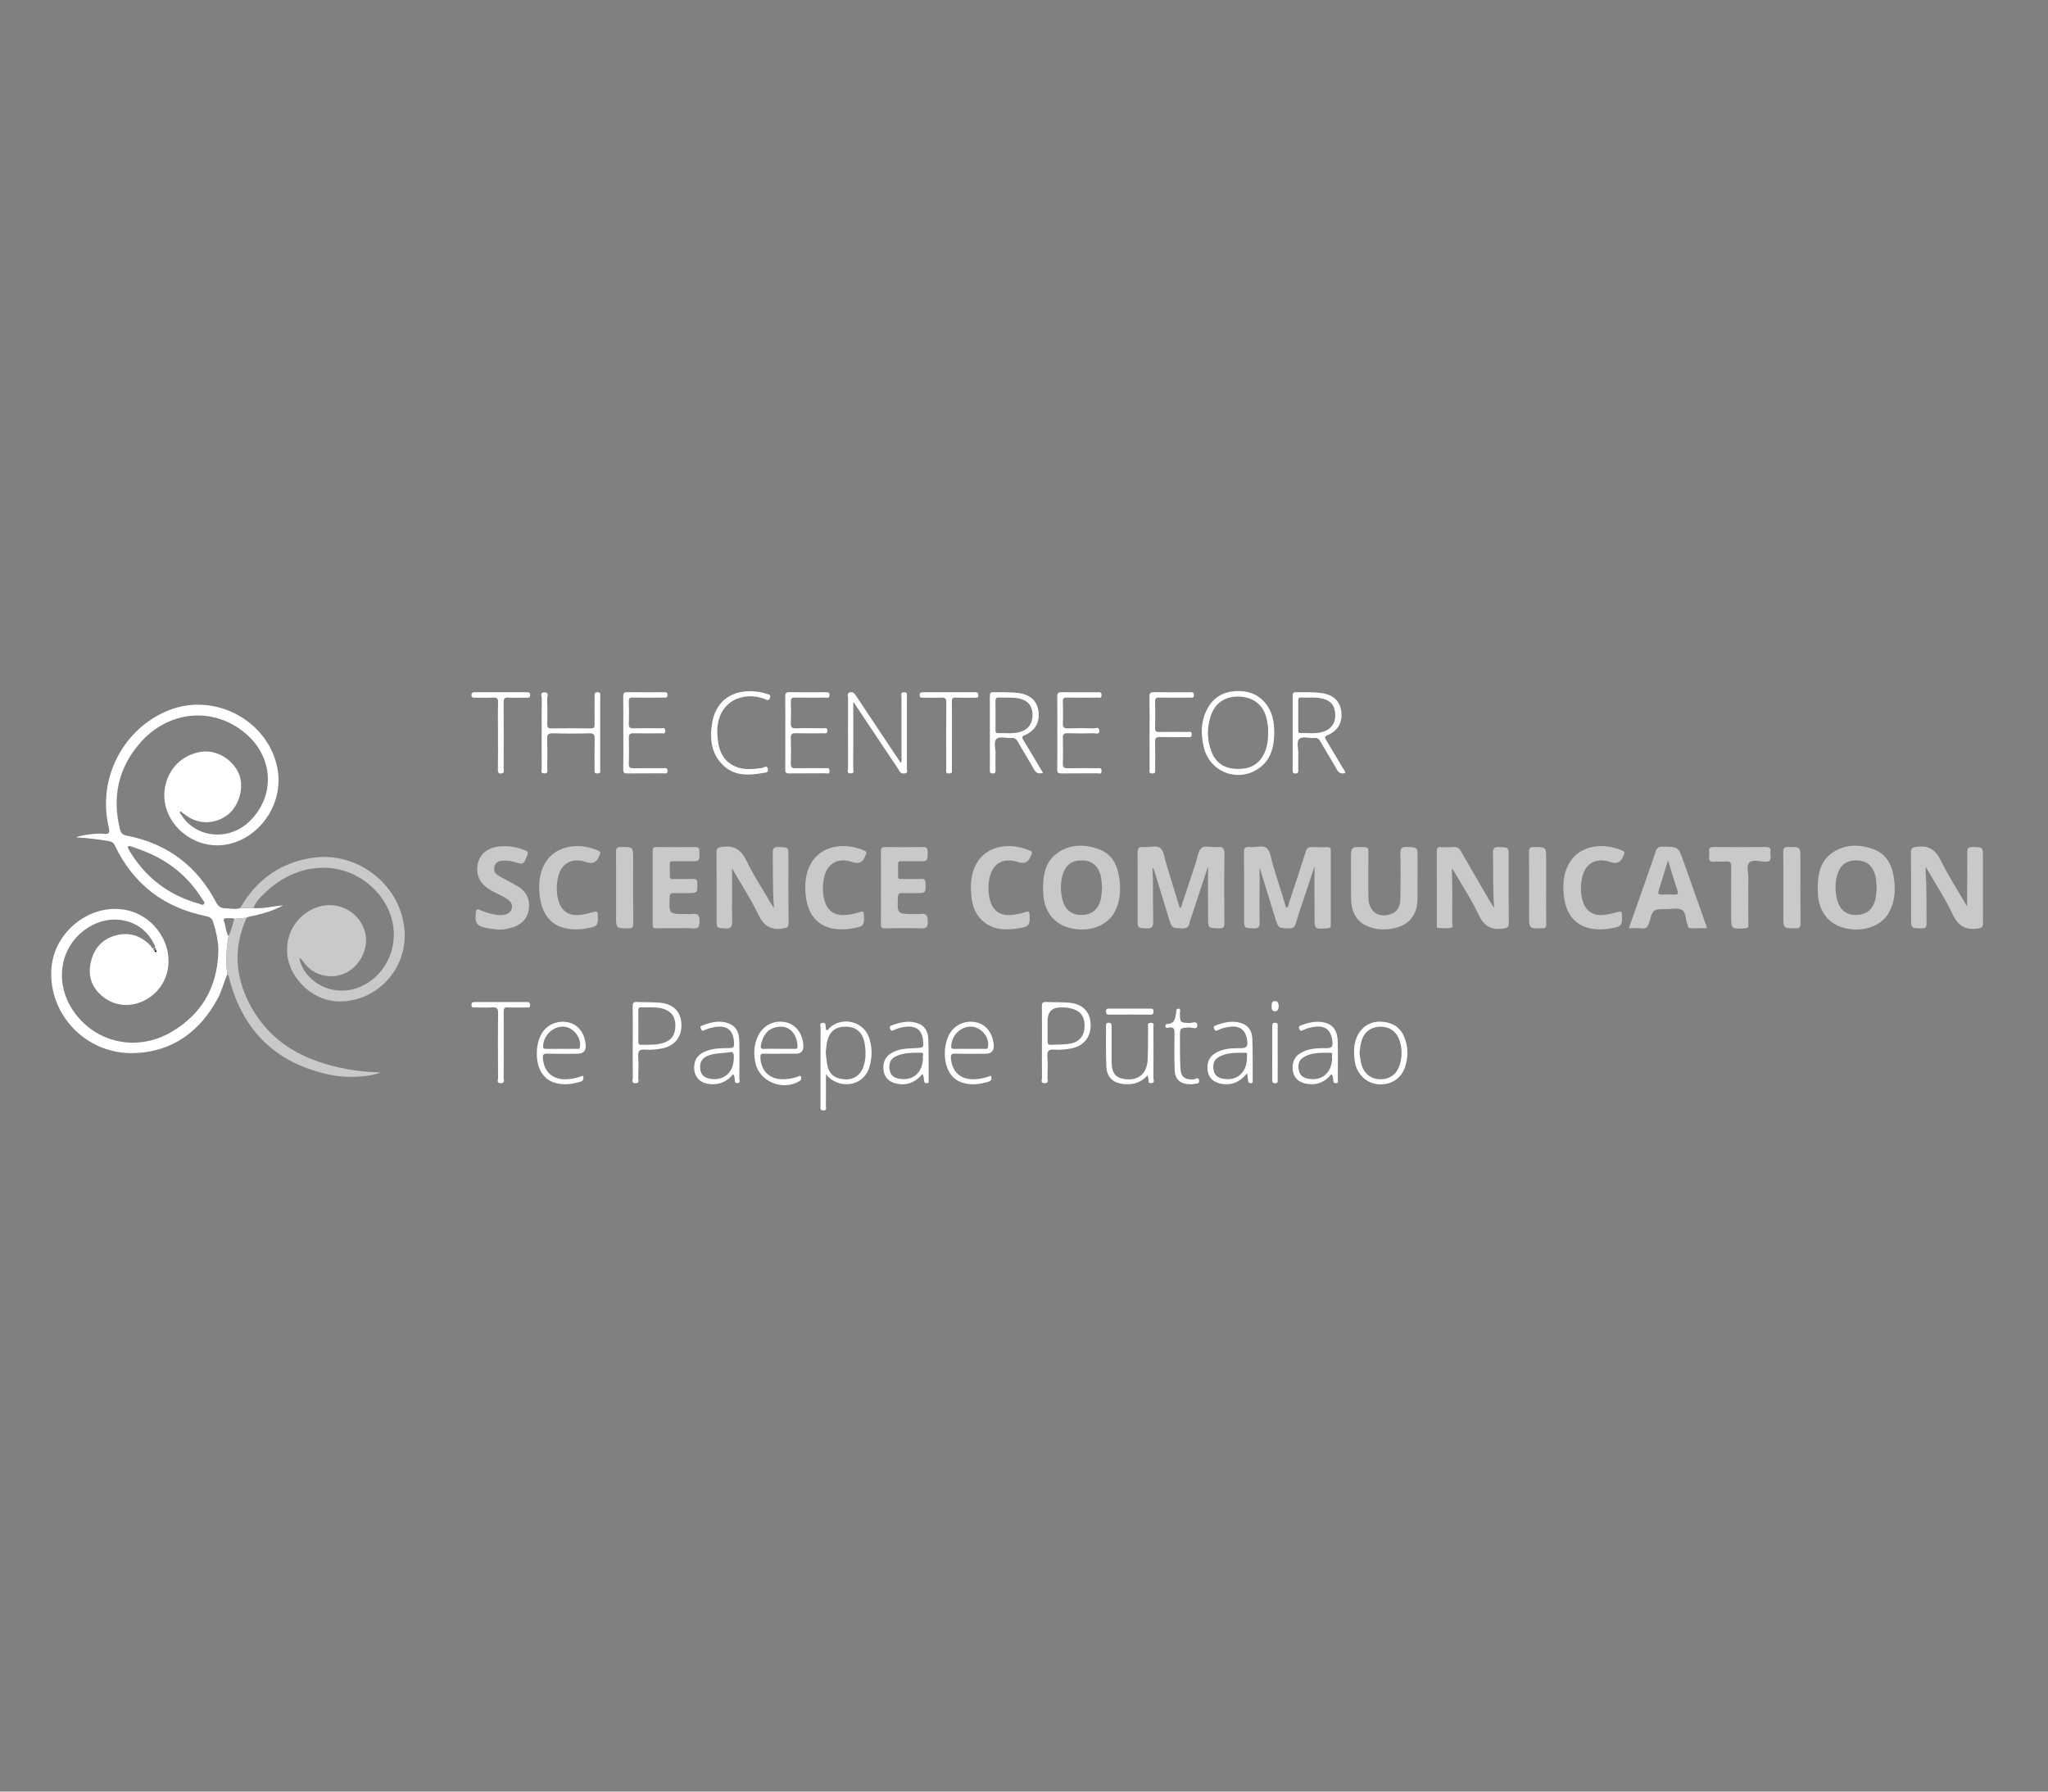 <svg width="80" height="70" viewBox="0 0 80 70" fill="none" xmlns="http://www.w3.org/2000/svg">
<rect x="0" y="0" width="80" height="70" fill="#808080" stroke="none"/>
<path d="M7.062 31.805C7.614 32.738 8.917 32.883 9.734 32.103C10.767 31.116 10.695 29.571 9.572 28.639C8.305 27.586 6.543 27.763 5.436 29.068C4.604 30.05 4.378 31.174 4.691 32.417C4.73 32.568 4.808 32.622 4.953 32.65C6.536 32.956 7.696 33.837 8.444 35.258C8.534 35.43 8.634 35.487 8.816 35.489C9.006 35.49 9.196 35.547 9.385 35.479C9.555 35.479 9.726 35.48 9.897 35.48C10.276 35.511 10.641 35.412 11.064 35.37C10.691 35.578 10.329 35.679 9.962 35.767C9.851 35.794 9.732 35.795 9.632 35.859C9.474 35.873 9.316 35.887 9.158 35.901C9.056 35.856 8.948 35.881 8.843 35.877C8.774 35.875 8.712 35.898 8.747 35.983C8.826 36.177 8.81 36.4 8.927 36.583C8.83 37.076 8.818 37.572 8.879 38.07C8.74 38.377 8.669 38.71 8.507 39.01C7.806 40.309 6.731 41.093 5.256 41.146C3.365 41.214 1.879 39.629 2.008 37.841C2.114 36.371 3.574 35.257 4.962 35.564C6.073 35.81 6.804 36.956 6.523 38.01C6.24 39.065 5.02 39.601 4.152 39.036C3.683 38.731 3.437 38.279 3.525 37.717C3.611 37.167 3.908 36.736 4.465 36.564C5.004 36.398 5.481 36.536 5.877 36.944C5.918 36.987 5.941 37.098 6.028 37.034C6.102 36.979 6.027 36.907 5.999 36.851C5.526 35.913 4.359 35.645 3.418 36.257C2.351 36.95 2.102 38.352 2.847 39.471C3.697 40.747 5.338 41.115 6.696 40.32C7.864 39.636 8.467 38.602 8.527 37.256C8.545 36.832 8.452 36.416 8.32 36.012C8.276 35.879 8.195 35.825 8.057 35.796C6.409 35.464 5.207 34.55 4.483 33.026C4.428 32.91 4.345 32.878 4.232 32.859C3.815 32.792 3.398 32.74 2.972 32.718C3.213 32.623 3.47 32.599 3.726 32.577C3.833 32.568 3.943 32.563 4.049 32.578C4.279 32.609 4.294 32.517 4.246 32.318C3.796 30.417 4.815 28.451 6.605 27.747C8.402 27.04 10.482 28.16 10.838 30.025C11.102 31.403 10.126 32.812 8.773 33.008C7.452 33.2 6.238 32.051 6.439 30.797C6.561 30.038 7.12 29.481 7.87 29.372C8.454 29.287 9.091 29.664 9.334 30.239C9.546 30.741 9.346 31.481 8.905 31.826C8.407 32.215 7.755 32.225 7.258 31.851C7.209 31.814 7.158 31.78 7.108 31.744C7.093 31.718 7.066 31.69 7.042 31.713C7.012 31.741 7.028 31.779 7.061 31.805H7.062ZM6.042 37.171C6.059 37.182 6.085 37.207 6.091 37.203C6.121 37.182 6.113 37.151 6.098 37.122C6.097 37.066 6.08 37.004 6.014 37.045C5.956 37.082 6.015 37.132 6.042 37.171ZM5.075 33.055C4.973 33.056 4.968 33.094 5.054 33.238C5.685 34.288 6.59 34.98 7.772 35.309C7.836 35.327 7.919 35.384 7.966 35.327C8.026 35.254 7.934 35.188 7.898 35.13C7.343 34.224 6.553 33.605 5.565 33.23C5.4 33.167 5.232 33.111 5.075 33.055H5.075Z" fill="white"/>
<path d="M9.896 35.48C9.726 35.48 9.555 35.48 9.384 35.479C10.014 34.371 10.958 33.699 12.215 33.514C13.947 33.259 15.622 34.542 15.795 36.277C15.959 37.917 14.616 39.223 13.124 39.121C12.126 39.053 11.209 38.124 11.213 37.114C11.217 35.877 12.399 35.105 13.357 35.447C13.984 35.671 14.385 36.306 14.286 36.927C14.176 37.614 13.616 38.142 12.949 38.144C12.504 38.146 12.129 37.959 11.857 37.592C11.817 37.538 11.796 37.465 11.691 37.431C11.758 37.776 11.93 38.037 12.171 38.252C12.977 38.974 14.207 38.815 14.913 37.901C15.602 37.01 15.523 35.766 14.755 34.888C13.598 33.565 11.71 33.61 10.421 34.82C10.215 35.013 10.002 35.205 9.896 35.48Z" fill="#C9C9C9"/>
<path d="M9.157 35.901C9.315 35.888 9.473 35.874 9.631 35.86C9.13 36.978 9.171 38.087 9.72 39.172C10.301 40.322 11.234 41.07 12.445 41.483C13.184 41.735 13.945 41.873 14.726 41.895C14.762 41.896 14.799 41.901 14.861 41.906C14.447 42.073 13.602 42.13 12.992 42.013C10.876 41.604 9.526 40.364 8.964 38.276C8.945 38.205 8.957 38.118 8.878 38.071C8.818 37.572 8.83 37.077 8.927 36.583C9.035 36.367 9.079 36.128 9.157 35.901V35.901Z" fill="#C9C9C9"/>
<path d="M46.128 35.468C46.322 34.88 46.516 34.291 46.712 33.703C46.777 33.507 46.796 33.253 46.932 33.136C47.071 33.016 47.331 33.123 47.535 33.095C47.786 33.06 47.833 33.166 47.83 33.397C47.816 34.282 47.821 35.166 47.828 36.051C47.829 36.213 47.803 36.278 47.62 36.273C47.191 36.26 47.191 36.271 47.191 35.833C47.191 35.173 47.182 34.514 47.192 33.846C46.988 34.464 46.784 35.08 46.581 35.698C46.543 35.814 46.495 35.929 46.47 36.048C46.434 36.218 46.355 36.281 46.171 36.273C45.776 36.256 45.776 36.268 45.657 35.88C45.472 35.27 45.285 34.661 45.099 34.053C45.081 33.997 45.061 33.943 45.022 33.891C45.05 34.591 45.032 35.288 45.048 35.984C45.053 36.215 45 36.291 44.761 36.274C44.441 36.25 44.439 36.268 44.439 35.938C44.439 35.069 44.443 34.199 44.436 33.33C44.435 33.161 44.461 33.072 44.658 33.095C44.885 33.122 45.171 33.006 45.329 33.14C45.474 33.263 45.49 33.541 45.556 33.752C45.734 34.324 45.908 34.896 46.084 35.468C46.099 35.468 46.114 35.467 46.129 35.467L46.128 35.468Z" fill="#C9C9C9"/>
<path d="M49.203 33.891C49.209 34.611 49.192 35.319 49.203 36.026C49.206 36.209 49.173 36.282 48.969 36.273C48.597 36.257 48.597 36.27 48.597 35.897C48.597 35.036 48.602 34.173 48.592 33.312C48.591 33.139 48.635 33.077 48.81 33.096C49.038 33.119 49.327 33.006 49.481 33.139C49.63 33.269 49.648 33.553 49.717 33.771C49.893 34.335 50.066 34.9 50.241 35.469C50.342 35.429 50.331 35.33 50.355 35.26C50.577 34.598 50.797 33.935 51.007 33.269C51.049 33.134 51.111 33.088 51.249 33.096C51.449 33.107 51.649 33.102 51.849 33.098C51.947 33.095 51.984 33.13 51.983 33.231C51.98 34.2 51.98 35.17 51.983 36.139C51.983 36.241 51.949 36.265 51.851 36.271C51.348 36.303 51.348 36.306 51.349 35.816C51.349 35.163 51.338 34.509 51.351 33.848C51.24 34.179 51.129 34.509 51.019 34.841C50.882 35.256 50.736 35.669 50.613 36.088C50.569 36.238 50.502 36.275 50.356 36.272C49.934 36.265 49.935 36.271 49.81 35.863C49.608 35.206 49.406 34.549 49.203 33.892V33.891Z" fill="#C9C9C9"/>
<path d="M76.841 35.419C76.832 34.712 76.859 34.012 76.845 33.312C76.841 33.136 76.895 33.091 77.066 33.095C77.457 33.104 77.457 33.095 77.457 33.481C77.457 34.343 77.454 35.205 77.461 36.066C77.462 36.223 77.42 36.253 77.262 36.277C76.77 36.35 76.486 36.173 76.27 35.714C75.98 35.099 75.602 34.526 75.224 33.87C75.224 34.014 75.219 34.091 75.225 34.168C75.271 34.798 75.244 35.429 75.256 36.059C75.259 36.209 75.236 36.276 75.061 36.273C74.652 36.265 74.651 36.275 74.651 35.865C74.651 35.011 74.655 34.157 74.648 33.303C74.646 33.144 74.694 33.117 74.849 33.09C75.34 33.007 75.61 33.207 75.825 33.644C76.126 34.254 76.499 34.829 76.841 35.418L76.841 35.419Z" fill="#C9C9C9"/>
<path d="M28.596 33.929C28.606 34.621 28.584 35.302 28.6 35.983C28.605 36.207 28.561 36.294 28.317 36.275C27.994 36.25 27.993 36.269 27.993 35.941C27.993 35.064 27.998 34.187 27.988 33.311C27.987 33.134 28.045 33.116 28.207 33.091C28.687 33.017 28.955 33.206 29.163 33.638C29.428 34.19 29.769 34.706 30.078 35.237C30.115 35.3 30.157 35.361 30.232 35.48C30.176 34.722 30.199 34.032 30.186 33.342C30.183 33.158 30.222 33.086 30.422 33.094C30.798 33.109 30.798 33.097 30.798 33.474C30.798 34.335 30.793 35.197 30.803 36.059C30.805 36.234 30.749 36.252 30.587 36.277C30.099 36.354 29.824 36.166 29.615 35.72C29.355 35.166 29.013 34.65 28.707 34.118C28.67 34.054 28.633 33.992 28.596 33.929V33.929Z" fill="#C9C9C9"/>
<path d="M58.365 35.482C58.309 34.722 58.332 34.033 58.32 33.343C58.317 33.16 58.353 33.086 58.555 33.094C58.932 33.109 58.932 33.097 58.932 33.473C58.932 34.334 58.928 35.196 58.937 36.058C58.939 36.231 58.886 36.252 58.722 36.278C58.235 36.353 57.959 36.168 57.75 35.721C57.49 35.167 57.149 34.651 56.842 34.119C56.805 34.055 56.767 33.992 56.711 33.935C56.74 34.629 56.73 35.317 56.727 36.005C56.727 36.09 56.778 36.233 56.681 36.252C56.511 36.285 56.33 36.265 56.154 36.252C56.115 36.249 56.127 36.171 56.127 36.127C56.127 35.165 56.128 34.204 56.125 33.242C56.125 33.13 56.162 33.093 56.272 33.097C56.441 33.104 56.611 33.109 56.78 33.096C56.922 33.085 57 33.139 57.07 33.262C57.446 33.923 57.83 34.578 58.212 35.236C58.249 35.299 58.291 35.36 58.366 35.481L58.365 35.482Z" fill="#C9C9C9"/>
<path d="M40.743 34.692C40.752 34.165 40.836 33.688 41.259 33.363C41.762 32.977 42.336 32.973 42.903 33.172C43.432 33.357 43.655 33.797 43.725 34.327C43.788 34.795 43.758 35.255 43.518 35.671C43.215 36.197 42.512 36.431 41.806 36.263C41.2 36.118 40.806 35.64 40.758 34.987C40.75 34.88 40.747 34.772 40.743 34.692H40.743ZM43.05 34.688C43.032 34.495 43.033 34.31 42.972 34.133C42.858 33.792 42.629 33.623 42.268 33.617C41.893 33.61 41.651 33.772 41.531 34.118C41.419 34.438 41.42 34.766 41.489 35.093C41.582 35.538 41.857 35.764 42.271 35.748C42.687 35.733 42.949 35.487 43.016 35.045C43.035 34.924 43.039 34.8 43.05 34.689V34.688Z" fill="#C9C9C9"/>
<path d="M71.002 34.69C71.01 34.16 71.097 33.675 71.534 33.35C72.034 32.979 72.6 32.974 73.16 33.171C73.688 33.356 73.913 33.795 73.984 34.325C74.047 34.793 74.017 35.251 73.778 35.669C73.476 36.195 72.776 36.43 72.067 36.264C71.461 36.12 71.067 35.644 71.016 34.99C71.008 34.883 71.006 34.775 71.002 34.691L71.002 34.69ZM73.309 34.689C73.291 34.496 73.292 34.312 73.232 34.134C73.117 33.793 72.89 33.624 72.528 33.617C72.154 33.61 71.911 33.772 71.79 34.117C71.678 34.437 71.679 34.764 71.748 35.092C71.841 35.537 72.115 35.763 72.529 35.748C72.944 35.734 73.208 35.488 73.275 35.046C73.294 34.925 73.299 34.802 73.309 34.689Z" fill="#C9C9C9"/>
<path d="M55.37 34.263C55.37 34.57 55.38 34.879 55.369 35.186C55.347 35.759 55.031 36.14 54.477 36.263C54.188 36.327 53.895 36.336 53.607 36.255C53.158 36.13 52.876 35.846 52.8 35.378C52.781 35.257 52.775 35.133 52.774 35.01C52.771 34.533 52.773 34.056 52.773 33.578C52.773 33.081 52.773 33.087 53.275 33.095C53.42 33.097 53.455 33.147 53.453 33.283C53.446 33.798 53.45 34.314 53.45 34.83C53.45 34.922 53.45 35.015 53.454 35.107C53.478 35.644 53.889 35.904 54.384 35.692C54.654 35.576 54.699 35.328 54.703 35.077C54.711 34.499 54.717 33.922 54.702 33.345C54.696 33.137 54.754 33.086 54.956 33.093C55.373 33.109 55.374 33.098 55.374 33.523V34.263C55.374 34.263 55.371 34.263 55.37 34.263Z" fill="#C9C9C9"/>
<path d="M66.664 36.268C66.465 36.268 66.267 36.265 66.069 36.27C65.986 36.271 65.938 36.244 65.929 36.157C65.927 36.135 65.914 36.114 65.906 36.092C65.839 35.907 65.857 35.641 65.703 35.551C65.553 35.462 65.315 35.521 65.116 35.52C64.575 35.518 64.567 35.517 64.422 36.038C64.374 36.21 64.311 36.3 64.115 36.272C63.965 36.251 63.809 36.268 63.626 36.268C63.733 35.964 63.835 35.678 63.935 35.392C64.184 34.682 64.439 33.974 64.678 33.261C64.727 33.114 64.796 33.081 64.939 33.081C65.559 33.085 65.56 33.08 65.766 33.664C66.066 34.51 66.365 35.357 66.663 36.204C66.668 36.217 66.664 36.234 66.664 36.268ZM65.157 33.611C65.022 34.053 64.906 34.433 64.788 34.812C64.758 34.91 64.78 34.955 64.89 34.953C65.059 34.948 65.229 34.944 65.398 34.954C65.534 34.961 65.572 34.932 65.524 34.79C65.399 34.419 65.29 34.043 65.157 33.612L65.157 33.611Z" fill="#C9C9C9"/>
<path d="M26.401 36.268C26.148 36.268 25.893 36.263 25.64 36.27C25.529 36.274 25.495 36.239 25.496 36.128C25.499 35.166 25.499 34.205 25.496 33.244C25.496 33.135 25.529 33.095 25.64 33.097C26.148 33.101 26.656 33.102 27.163 33.097C27.284 33.095 27.317 33.135 27.32 33.255C27.33 33.651 27.335 33.651 26.945 33.651C26.737 33.651 26.529 33.649 26.322 33.652C26.258 33.653 26.169 33.629 26.167 33.737C26.163 33.913 26.163 34.09 26.167 34.267C26.169 34.361 26.249 34.342 26.306 34.342C26.559 34.344 26.813 34.35 27.067 34.341C27.197 34.336 27.237 34.377 27.239 34.509C27.245 34.895 27.251 34.895 26.855 34.895C26.678 34.895 26.501 34.9 26.324 34.893C26.209 34.889 26.166 34.921 26.16 35.046C26.129 35.713 26.125 35.713 26.795 35.713C26.872 35.713 26.951 35.724 27.026 35.712C27.265 35.672 27.327 35.765 27.326 36.004C27.326 36.231 27.265 36.294 27.046 36.273C26.832 36.252 26.616 36.269 26.4 36.269L26.401 36.268Z" fill="#C9C9C9"/>
<path d="M34.414 34.697C34.414 34.221 34.417 33.744 34.411 33.267C34.409 33.137 34.447 33.094 34.579 33.096C35.071 33.103 35.564 33.104 36.056 33.096C36.199 33.094 36.237 33.137 36.236 33.278C36.235 33.651 36.242 33.651 35.861 33.651C35.653 33.651 35.445 33.649 35.238 33.651C35.174 33.652 35.085 33.628 35.083 33.736C35.079 33.913 35.079 34.09 35.083 34.267C35.085 34.361 35.165 34.342 35.222 34.342C35.475 34.344 35.729 34.349 35.983 34.341C36.113 34.336 36.153 34.377 36.155 34.508C36.161 34.895 36.167 34.895 35.771 34.895C35.594 34.895 35.417 34.9 35.24 34.893C35.126 34.889 35.082 34.92 35.076 35.046C35.045 35.713 35.041 35.713 35.711 35.713C35.788 35.713 35.867 35.724 35.942 35.711C36.182 35.672 36.243 35.765 36.242 36.004C36.242 36.231 36.18 36.283 35.962 36.274C35.502 36.256 35.04 36.264 34.578 36.271C34.448 36.274 34.408 36.236 34.41 36.105C34.417 35.636 34.413 35.167 34.413 34.697H34.414Z" fill="#C9C9C9"/>
<path d="M19.488 36.322C19.343 36.304 19.197 36.291 19.054 36.267C18.613 36.192 18.525 36.059 18.596 35.615C18.615 35.499 18.666 35.521 18.738 35.551C18.922 35.628 19.108 35.698 19.308 35.728C19.346 35.734 19.383 35.745 19.421 35.749C19.724 35.784 19.929 35.697 19.986 35.512C20.044 35.324 19.951 35.187 19.654 35.03C19.45 34.923 19.235 34.838 19.046 34.702C18.704 34.457 18.574 34.111 18.672 33.714C18.758 33.365 19.055 33.127 19.462 33.076C19.814 33.033 20.15 33.085 20.481 33.21C20.604 33.256 20.65 33.295 20.589 33.438C20.443 33.781 20.452 33.786 20.105 33.683C19.941 33.634 19.775 33.612 19.604 33.63C19.462 33.645 19.357 33.707 19.316 33.853C19.277 33.998 19.324 34.114 19.443 34.194C19.545 34.262 19.656 34.316 19.764 34.375C19.925 34.464 20.091 34.545 20.247 34.643C20.584 34.853 20.715 35.167 20.651 35.552C20.585 35.948 20.314 36.16 19.946 36.258C19.798 36.297 19.644 36.321 19.488 36.322Z" fill="#C9C9C9"/>
<path d="M21.062 34.713C21.043 33.889 21.43 33.292 22.11 33.114C22.534 33.002 22.948 33.064 23.351 33.225C23.438 33.26 23.476 33.306 23.427 33.396C23.417 33.416 23.407 33.437 23.398 33.459C23.309 33.691 23.148 33.767 22.915 33.686C22.345 33.488 21.909 33.725 21.79 34.311C21.734 34.584 21.734 34.864 21.8 35.136C21.91 35.592 22.219 35.805 22.686 35.744C22.86 35.721 23.032 35.675 23.202 35.629C23.309 35.6 23.347 35.617 23.352 35.74C23.371 36.157 23.341 36.203 22.932 36.27C22.841 36.285 22.749 36.301 22.658 36.307C21.637 36.374 21.088 35.824 21.062 34.713V34.713Z" fill="#C9C9C9"/>
<path d="M61.068 34.69C61.062 33.87 61.442 33.291 62.115 33.114C62.54 33.002 62.953 33.063 63.356 33.225C63.443 33.259 63.483 33.304 63.434 33.395C63.423 33.415 63.413 33.436 63.405 33.458C63.315 33.691 63.154 33.767 62.921 33.686C62.351 33.488 61.916 33.724 61.796 34.31C61.74 34.583 61.74 34.863 61.806 35.135C61.915 35.591 62.225 35.805 62.691 35.743C62.865 35.72 63.037 35.674 63.207 35.629C63.314 35.6 63.353 35.615 63.358 35.739C63.377 36.155 63.346 36.203 62.938 36.27C62.847 36.284 62.756 36.301 62.664 36.307C61.638 36.374 61.078 35.806 61.068 34.69Z" fill="#C9C9C9"/>
<path d="M37.925 34.702C37.911 33.869 38.311 33.267 39.004 33.104C39.413 33.008 39.813 33.064 40.202 33.221C40.296 33.259 40.344 33.305 40.286 33.406C40.278 33.419 40.271 33.433 40.266 33.447C40.175 33.687 40.009 33.765 39.767 33.683C39.197 33.49 38.763 33.733 38.65 34.321C38.597 34.595 38.596 34.874 38.665 35.147C38.777 35.592 39.078 35.798 39.536 35.746C39.719 35.725 39.9 35.691 40.075 35.628C40.168 35.594 40.207 35.614 40.215 35.727C40.243 36.148 40.204 36.204 39.784 36.271C39.265 36.354 38.764 36.341 38.356 35.952C38.001 35.614 37.932 35.166 37.926 34.702H37.925Z" fill="#C9C9C9"/>
<path d="M31.456 34.693C31.448 33.865 31.838 33.277 32.522 33.108C32.94 33.004 33.346 33.066 33.742 33.223C33.849 33.265 33.864 33.323 33.814 33.414C33.807 33.427 33.8 33.441 33.794 33.455C33.704 33.69 33.544 33.767 33.312 33.687C32.741 33.487 32.306 33.722 32.185 34.307C32.127 34.588 32.127 34.875 32.199 35.155C32.311 35.589 32.605 35.793 33.053 35.747C33.236 35.728 33.418 35.695 33.593 35.632C33.693 35.596 33.74 35.608 33.746 35.736C33.767 36.16 33.737 36.203 33.306 36.272C33.222 36.285 33.139 36.301 33.054 36.307C32.028 36.376 31.467 35.809 31.456 34.693H31.456Z" fill="#C9C9C9"/>
<path d="M68.294 34.991C68.294 35.367 68.291 35.744 68.296 36.121C68.297 36.222 68.279 36.266 68.161 36.272C67.622 36.298 67.623 36.303 67.623 35.76C67.623 35.129 67.618 34.499 67.626 33.869C67.628 33.71 67.587 33.646 67.422 33.661C67.269 33.674 67.114 33.652 66.961 33.667C66.792 33.683 66.743 33.612 66.764 33.458C66.771 33.397 66.772 33.334 66.764 33.274C66.743 33.127 66.808 33.094 66.946 33.095C67.622 33.102 68.299 33.101 68.975 33.095C69.109 33.094 69.181 33.124 69.16 33.273C69.153 33.326 69.152 33.382 69.16 33.434C69.186 33.612 69.125 33.679 68.936 33.668C68.731 33.656 68.457 33.577 68.336 33.699C68.204 33.833 68.302 34.108 68.296 34.321C68.288 34.544 68.294 34.767 68.294 34.99L68.294 34.991Z" fill="#C9C9C9"/>
<path d="M24.066 34.689C24.066 34.22 24.07 33.75 24.063 33.281C24.06 33.143 24.094 33.096 24.241 33.095C24.733 33.091 24.733 33.084 24.733 33.564C24.733 34.403 24.729 35.242 24.736 36.081C24.737 36.23 24.699 36.274 24.546 36.273C24.066 36.269 24.066 36.276 24.066 35.797C24.066 35.428 24.066 35.059 24.066 34.689Z" fill="#C9C9C9"/>
<path d="M60.397 34.697C60.397 35.166 60.392 35.636 60.4 36.105C60.402 36.237 60.36 36.27 60.232 36.271C59.73 36.278 59.73 36.283 59.73 35.772C59.73 34.949 59.734 34.125 59.726 33.302C59.724 33.142 59.766 33.093 59.93 33.094C60.396 33.1 60.397 33.092 60.397 33.566C60.397 33.943 60.397 34.32 60.397 34.697Z" fill="#C9C9C9"/>
<path d="M69.662 34.697C69.662 34.219 69.666 33.742 69.659 33.265C69.657 33.134 69.699 33.098 69.83 33.095C70.329 33.085 70.329 33.081 70.329 33.579C70.329 34.41 70.324 35.242 70.333 36.073C70.335 36.239 70.285 36.275 70.128 36.272C69.662 36.265 69.662 36.272 69.662 35.805C69.662 35.435 69.662 35.066 69.662 34.697Z" fill="#C9C9C9"/>
<path d="M33.331 27.416C33.331 28.318 33.333 29.17 33.328 30.022C33.328 30.093 33.398 30.22 33.226 30.218C33.055 30.216 33.128 30.089 33.128 30.019C33.123 29.103 33.124 28.187 33.128 27.271C33.128 27.197 33.072 27.089 33.187 27.052C33.312 27.011 33.378 27.096 33.443 27.193C33.999 28.032 34.558 28.868 35.117 29.705C35.137 29.735 35.159 29.765 35.187 29.805C35.242 29.734 35.215 29.665 35.215 29.603C35.215 28.81 35.212 28.017 35.213 27.225C35.213 27.154 35.166 27.044 35.316 27.047C35.456 27.049 35.426 27.146 35.426 27.226C35.427 28.164 35.428 29.103 35.425 30.042C35.425 30.101 35.471 30.195 35.367 30.214C35.277 30.231 35.19 30.227 35.132 30.122C35.062 29.995 34.973 29.878 34.892 29.757C34.381 28.991 33.87 28.225 33.331 27.417V27.416Z" fill="white"/>
<path d="M49.776 28.629C49.767 29.243 49.617 29.792 49.029 30.11C48.228 30.541 47.258 30.112 47.032 29.233C46.892 28.685 46.905 28.145 47.188 27.644C47.477 27.132 48.03 26.917 48.683 27.029C49.183 27.114 49.591 27.522 49.715 28.058C49.759 28.246 49.777 28.436 49.776 28.629ZM49.536 28.606C49.545 28.452 49.519 28.277 49.482 28.104C49.371 27.58 49.002 27.259 48.471 27.22C47.902 27.179 47.477 27.436 47.301 27.955C47.138 28.437 47.143 28.927 47.336 29.4C47.511 29.828 47.852 30.029 48.312 30.043C48.772 30.056 49.144 29.905 49.363 29.48C49.501 29.215 49.54 28.926 49.536 28.606Z" fill="white"/>
<path d="M21.16 28.636C21.16 28.19 21.155 27.744 21.164 27.298C21.166 27.213 21.076 27.055 21.262 27.051C21.47 27.048 21.37 27.221 21.373 27.311C21.386 27.641 21.383 27.972 21.376 28.302C21.374 28.421 21.408 28.461 21.531 28.459C22.046 28.453 22.561 28.452 23.076 28.46C23.208 28.462 23.229 28.411 23.227 28.299C23.222 27.938 23.226 27.576 23.226 27.215C23.226 27.13 23.209 27.042 23.346 27.045C23.473 27.049 23.446 27.136 23.446 27.207C23.447 28.161 23.447 29.115 23.446 30.068C23.446 30.142 23.468 30.219 23.341 30.22C23.198 30.221 23.226 30.131 23.226 30.051C23.225 29.659 23.219 29.266 23.229 28.874C23.233 28.712 23.2 28.646 23.017 28.651C22.541 28.665 22.063 28.665 21.587 28.651C21.403 28.645 21.37 28.712 21.375 28.874C21.385 29.259 21.38 29.643 21.376 30.028C21.375 30.106 21.427 30.222 21.262 30.218C21.092 30.214 21.163 30.091 21.162 30.02C21.155 29.558 21.159 29.097 21.159 28.635L21.16 28.636Z" fill="white"/>
<path d="M52.545 30.204C52.388 30.25 52.292 30.199 52.212 30.053C52.011 29.69 51.788 29.34 51.584 28.979C51.524 28.872 51.46 28.82 51.333 28.833C51.136 28.853 50.878 28.752 50.754 28.871C50.63 28.991 50.721 29.25 50.715 29.448C50.709 29.663 50.711 29.879 50.715 30.094C50.717 30.177 50.7 30.219 50.602 30.221C50.501 30.222 50.494 30.172 50.494 30.093C50.496 29.123 50.496 28.153 50.494 27.183C50.494 27.089 50.514 27.044 50.621 27.045C50.96 27.051 51.3 27.032 51.636 27.081C52.075 27.144 52.332 27.385 52.39 27.771C52.455 28.199 52.278 28.544 51.867 28.718C51.712 28.784 51.759 28.84 51.814 28.933C52.028 29.288 52.24 29.644 52.451 30.002C52.489 30.066 52.548 30.121 52.545 30.204H52.545ZM50.713 27.938C50.713 28.13 50.713 28.322 50.713 28.514C50.713 28.574 50.7 28.648 50.796 28.643C51.124 28.63 51.459 28.695 51.775 28.557C52.043 28.441 52.179 28.2 52.157 27.886C52.135 27.567 51.991 27.387 51.693 27.305C51.406 27.225 51.112 27.266 50.821 27.253C50.72 27.249 50.712 27.307 50.712 27.384C50.715 27.569 50.713 27.754 50.713 27.938H50.713Z" fill="white"/>
<path d="M40.742 30.197C40.558 30.252 40.464 30.196 40.384 30.05C40.184 29.688 39.96 29.338 39.756 28.976C39.695 28.868 39.629 28.821 39.504 28.833C39.306 28.852 39.047 28.751 38.925 28.872C38.803 28.993 38.894 29.252 38.888 29.45C38.882 29.665 38.884 29.881 38.888 30.097C38.89 30.182 38.867 30.219 38.773 30.22C38.668 30.222 38.667 30.167 38.667 30.091C38.669 29.121 38.669 28.15 38.666 27.18C38.666 27.084 38.692 27.044 38.796 27.045C39.127 27.051 39.458 27.035 39.788 27.078C40.239 27.137 40.505 27.38 40.563 27.774C40.626 28.202 40.447 28.542 40.038 28.72C39.911 28.776 39.914 28.814 39.976 28.916C40.231 29.334 40.479 29.757 40.742 30.197V30.197ZM39.355 27.254C39.236 27.254 39.135 27.259 39.036 27.253C38.934 27.246 38.883 27.271 38.885 27.39C38.892 27.767 38.887 28.143 38.887 28.52C38.887 28.582 38.88 28.648 38.976 28.645C39.274 28.634 39.577 28.682 39.87 28.592C40.172 28.5 40.339 28.256 40.334 27.928C40.329 27.583 40.171 27.387 39.84 27.298C39.673 27.253 39.504 27.262 39.355 27.255V27.254Z" fill="white"/>
<path d="M24.347 28.622C24.347 28.153 24.351 27.684 24.345 27.214C24.343 27.087 24.375 27.042 24.51 27.044C24.979 27.052 25.449 27.047 25.918 27.047C25.992 27.047 26.073 27.028 26.075 27.154C26.076 27.283 25.991 27.256 25.92 27.256C25.52 27.257 25.12 27.261 24.72 27.255C24.603 27.253 24.559 27.282 24.564 27.407C24.572 27.699 24.575 27.991 24.564 28.283C24.558 28.437 24.623 28.459 24.754 28.456C25.108 28.449 25.462 28.452 25.816 28.455C25.889 28.456 25.996 28.41 25.99 28.561C25.985 28.697 25.888 28.65 25.824 28.651C25.462 28.654 25.1 28.658 24.739 28.65C24.612 28.647 24.562 28.681 24.565 28.815C24.573 29.161 24.573 29.508 24.565 29.854C24.561 29.994 24.622 30.018 24.743 30.016C25.135 30.01 25.528 30.014 25.92 30.014C25.993 30.014 26.076 29.99 26.076 30.119C26.076 30.254 25.985 30.215 25.919 30.215C25.45 30.218 24.98 30.212 24.511 30.22C24.379 30.222 24.344 30.183 24.346 30.053C24.353 29.576 24.349 29.099 24.349 28.622L24.347 28.622Z" fill="white"/>
<path d="M41.302 28.636C41.302 28.166 41.306 27.697 41.299 27.227C41.297 27.091 41.326 27.04 41.475 27.044C41.936 27.054 42.398 27.047 42.86 27.048C42.941 27.048 43.033 27.023 43.029 27.164C43.025 27.3 42.93 27.255 42.865 27.256C42.473 27.259 42.081 27.262 41.688 27.255C41.563 27.252 41.513 27.28 41.518 27.417C41.528 27.701 41.53 27.986 41.518 28.27C41.511 28.43 41.575 28.461 41.719 28.457C42.057 28.447 42.396 28.448 42.734 28.458C42.804 28.46 42.936 28.379 42.942 28.548C42.949 28.719 42.817 28.648 42.744 28.649C42.398 28.656 42.052 28.658 41.706 28.649C41.571 28.646 41.514 28.676 41.518 28.825C41.528 29.163 41.528 29.502 41.518 29.84C41.513 29.989 41.573 30.019 41.707 30.016C42.092 30.009 42.476 30.013 42.861 30.014C42.941 30.014 43.035 29.986 43.029 30.129C43.023 30.268 42.923 30.213 42.862 30.214C42.392 30.218 41.923 30.212 41.454 30.219C41.333 30.221 41.297 30.188 41.299 30.066C41.306 29.589 41.302 29.112 41.302 28.635V28.636Z" fill="white"/>
<path d="M30.676 28.634C30.676 28.164 30.681 27.695 30.673 27.226C30.671 27.086 30.705 27.041 30.851 27.044C31.312 27.053 31.774 27.047 32.236 27.047C32.319 27.047 32.409 27.027 32.403 27.166C32.398 27.303 32.301 27.254 32.237 27.255C31.845 27.259 31.452 27.262 31.06 27.254C30.932 27.252 30.887 27.284 30.892 27.419C30.903 27.695 30.904 27.973 30.892 28.249C30.886 28.407 30.928 28.464 31.095 28.457C31.448 28.444 31.802 28.452 32.156 28.454C32.223 28.455 32.316 28.415 32.319 28.549C32.321 28.681 32.234 28.651 32.162 28.651C31.801 28.652 31.439 28.657 31.078 28.648C30.94 28.645 30.888 28.68 30.892 28.826C30.902 29.164 30.902 29.503 30.892 29.842C30.887 29.994 30.953 30.018 31.083 30.015C31.468 30.009 31.852 30.013 32.237 30.013C32.318 30.013 32.411 29.989 32.403 30.13C32.395 30.269 32.294 30.212 32.234 30.213C31.765 30.218 31.295 30.211 30.826 30.219C30.701 30.221 30.672 30.182 30.674 30.064C30.68 29.587 30.676 29.11 30.676 28.633L30.676 28.634Z" fill="white"/>
<path d="M44.905 28.636C44.905 28.167 44.91 27.698 44.902 27.228C44.9 27.093 44.927 27.04 45.077 27.044C45.547 27.054 46.016 27.048 46.485 27.047C46.565 27.047 46.636 27.036 46.636 27.158C46.636 27.291 46.547 27.256 46.478 27.256C46.078 27.258 45.678 27.262 45.278 27.255C45.16 27.253 45.118 27.282 45.121 27.407C45.13 27.753 45.129 28.099 45.121 28.446C45.118 28.568 45.158 28.602 45.278 28.599C45.647 28.593 46.017 28.595 46.386 28.599C46.45 28.599 46.548 28.552 46.552 28.688C46.557 28.833 46.458 28.799 46.38 28.799C46.026 28.801 45.672 28.807 45.318 28.797C45.17 28.793 45.116 28.833 45.12 28.988C45.13 29.342 45.124 29.696 45.123 30.05C45.123 30.129 45.154 30.222 45.01 30.221C44.859 30.22 44.907 30.116 44.906 30.045C44.903 29.576 44.904 29.107 44.904 28.637L44.905 28.636Z" fill="white"/>
<path d="M29.287 27.005C29.502 27.014 29.718 27.024 29.921 27.104C29.992 27.132 30.131 27.114 30.078 27.268C30.029 27.413 29.94 27.336 29.859 27.306C29.571 27.201 29.274 27.172 28.976 27.244C28.346 27.393 27.983 27.939 28.021 28.682C28.048 29.21 28.171 29.696 28.708 29.941C29.05 30.097 29.411 30.056 29.772 30.005C29.838 29.995 29.953 29.878 29.994 30.035C30.034 30.191 29.889 30.187 29.805 30.201C29.264 30.297 28.721 30.331 28.277 29.928C27.784 29.48 27.719 28.888 27.814 28.273C27.939 27.467 28.483 27.009 29.287 27.005V27.005Z" fill="white"/>
<path d="M37.184 28.75C37.184 29.18 37.186 29.61 37.183 30.04C37.182 30.113 37.227 30.213 37.079 30.22C36.914 30.227 36.962 30.116 36.962 30.036C36.959 29.175 36.956 28.314 36.965 27.454C36.967 27.29 36.919 27.247 36.761 27.256C36.532 27.269 36.301 27.261 36.07 27.259C36.007 27.258 35.928 27.284 35.925 27.169C35.922 27.058 35.981 27.046 36.069 27.046C36.738 27.048 37.406 27.048 38.075 27.046C38.164 27.046 38.218 27.061 38.215 27.171C38.212 27.29 38.131 27.258 38.07 27.259C37.824 27.262 37.578 27.267 37.333 27.257C37.208 27.252 37.18 27.296 37.181 27.413C37.188 27.859 37.184 28.305 37.184 28.75L37.184 28.75Z" fill="white"/>
<path d="M19.452 28.733C19.452 28.302 19.444 27.872 19.456 27.442C19.46 27.284 19.407 27.25 19.263 27.256C19.025 27.267 18.787 27.258 18.549 27.26C18.476 27.26 18.412 27.262 18.416 27.156C18.419 27.058 18.472 27.046 18.55 27.046C19.227 27.048 19.903 27.048 20.579 27.046C20.66 27.046 20.706 27.062 20.707 27.16C20.709 27.272 20.641 27.259 20.573 27.259C20.334 27.259 20.095 27.27 19.858 27.256C19.7 27.246 19.672 27.304 19.673 27.448C19.679 28.309 19.677 29.169 19.674 30.03C19.674 30.091 19.717 30.182 19.625 30.209C19.515 30.243 19.445 30.22 19.448 30.069C19.458 29.624 19.452 29.178 19.452 28.732V28.733Z" fill="white"/>
<path d="M32.264 41.97C32.264 42.412 32.266 42.811 32.261 43.208C32.26 43.277 32.315 43.385 32.162 43.387C32.016 43.388 32.052 43.289 32.052 43.213C32.051 42.19 32.05 41.167 32.054 40.144C32.054 40.082 31.997 39.98 32.128 39.964C32.264 39.948 32.246 40.05 32.256 40.13C32.261 40.168 32.264 40.205 32.267 40.241C32.346 40.275 32.361 40.202 32.395 40.17C32.883 39.703 33.723 39.895 33.944 40.532C34.076 40.913 34.077 41.307 33.961 41.69C33.708 42.526 32.687 42.539 32.264 41.97ZM32.255 41.124C32.27 41.257 32.281 41.403 32.304 41.547C32.366 41.941 32.566 42.129 32.957 42.167C33.322 42.204 33.603 42.03 33.727 41.68C33.827 41.398 33.824 41.107 33.783 40.814C33.721 40.37 33.47 40.123 33.067 40.114C32.614 40.104 32.368 40.317 32.292 40.79C32.275 40.896 32.268 41.003 32.255 41.124V41.124Z" fill="white"/>
<path d="M24.717 40.749C24.717 40.272 24.721 39.795 24.714 39.318C24.712 39.191 24.744 39.141 24.88 39.148C25.171 39.164 25.465 39.152 25.755 39.175C26.295 39.217 26.599 39.519 26.618 40.011C26.639 40.523 26.344 40.886 25.819 40.972C25.615 41.006 25.404 41.027 25.199 41.01C24.965 40.991 24.915 41.076 24.93 41.291C24.95 41.566 24.939 41.845 24.932 42.121C24.93 42.195 24.999 42.318 24.83 42.322C24.642 42.327 24.721 42.188 24.719 42.112C24.712 41.657 24.716 41.204 24.716 40.75L24.717 40.749ZM25.386 39.358C25.264 39.358 25.164 39.363 25.064 39.356C24.963 39.349 24.933 39.388 24.934 39.488C24.939 39.887 24.936 40.287 24.935 40.687C24.935 40.763 24.943 40.825 25.044 40.823C25.327 40.818 25.613 40.836 25.89 40.755C26.225 40.657 26.385 40.433 26.382 40.07C26.38 39.712 26.21 39.496 25.867 39.402C25.701 39.356 25.532 39.364 25.386 39.358V39.358Z" fill="white"/>
<path d="M40.701 40.749C40.701 40.272 40.705 39.795 40.698 39.318C40.696 39.191 40.728 39.141 40.864 39.148C41.155 39.164 41.449 39.152 41.739 39.175C42.28 39.217 42.583 39.519 42.602 40.011C42.623 40.523 42.329 40.886 41.803 40.972C41.6 41.006 41.388 41.027 41.183 41.01C40.95 40.991 40.899 41.076 40.914 41.291C40.934 41.566 40.924 41.845 40.916 42.121C40.914 42.195 40.983 42.318 40.814 42.322C40.627 42.327 40.705 42.188 40.703 42.112C40.696 41.657 40.7 41.204 40.7 40.75L40.701 40.749ZM40.92 40.075C40.92 40.275 40.924 40.474 40.919 40.674C40.916 40.781 40.949 40.83 41.062 40.823C41.3 40.807 41.541 40.818 41.775 40.781C42.169 40.718 42.363 40.474 42.367 40.081C42.371 39.7 42.188 39.475 41.795 39.391C41.691 39.368 41.583 39.362 41.476 39.36C41.106 39.35 40.921 39.527 40.92 39.89C40.92 39.952 40.92 40.013 40.92 40.074L40.92 40.075Z" fill="white"/>
<path d="M52.012 41.966C51.737 42.299 51.401 42.425 50.996 42.336C50.704 42.272 50.537 42.094 50.501 41.83C50.458 41.511 50.566 41.275 50.828 41.129C51.136 40.956 51.48 40.949 51.816 40.954C52.039 40.957 52.065 40.873 52.046 40.685C52 40.245 51.768 40.053 51.331 40.121C51.187 40.144 51.044 40.175 50.912 40.243C50.842 40.279 50.793 40.297 50.753 40.2C50.719 40.118 50.754 40.086 50.818 40.062C51.132 39.945 51.452 39.87 51.787 39.965C52.081 40.049 52.245 40.285 52.254 40.68C52.266 41.181 52.26 41.681 52.258 42.181C52.258 42.233 52.296 42.311 52.192 42.32C52.09 42.329 52.083 42.264 52.077 42.19C52.071 42.122 52.077 42.05 52.012 41.966H52.012ZM52.038 41.339C51.994 41.29 52.101 41.132 51.977 41.133C51.605 41.138 51.215 41.106 50.884 41.332C50.709 41.452 50.7 41.643 50.74 41.833C50.776 42.008 50.897 42.103 51.07 42.141C51.615 42.26 52.019 41.936 52.039 41.339H52.038Z" fill="white"/>
<path d="M48.715 41.936C48.417 42.291 48.083 42.426 47.678 42.339C47.385 42.276 47.214 42.1 47.176 41.839C47.127 41.51 47.24 41.273 47.516 41.122C47.811 40.96 48.138 40.953 48.459 40.954C48.681 40.956 48.75 40.899 48.72 40.671C48.666 40.254 48.451 40.065 48.036 40.118C47.875 40.139 47.717 40.175 47.573 40.249C47.506 40.284 47.468 40.285 47.432 40.208C47.397 40.133 47.414 40.093 47.485 40.066C47.814 39.941 48.15 39.863 48.497 39.977C48.783 40.071 48.908 40.306 48.919 40.581C48.939 41.126 48.93 41.673 48.934 42.22C48.934 42.279 48.931 42.325 48.85 42.321C48.781 42.318 48.758 42.284 48.753 42.221C48.747 42.145 48.734 42.07 48.715 41.936ZM48.712 41.346C48.682 41.285 48.772 41.132 48.649 41.133C48.283 41.137 47.903 41.111 47.574 41.32C47.385 41.439 47.372 41.637 47.413 41.835C47.45 42.01 47.572 42.105 47.745 42.142C48.29 42.258 48.693 41.935 48.712 41.346H48.712Z" fill="white"/>
<path d="M36.031 41.964C35.757 42.294 35.422 42.425 35.017 42.337C34.724 42.275 34.555 42.098 34.517 41.835C34.47 41.506 34.583 41.271 34.86 41.121C35.149 40.963 35.467 40.968 35.781 40.95C36.084 40.933 36.084 40.936 36.055 40.645C36.017 40.262 35.805 40.083 35.421 40.114C35.244 40.129 35.071 40.17 34.912 40.25C34.841 40.286 34.808 40.277 34.773 40.205C34.735 40.128 34.761 40.09 34.829 40.065C35.159 39.941 35.495 39.862 35.842 39.978C36.127 40.073 36.25 40.309 36.261 40.583C36.281 41.129 36.272 41.676 36.275 42.222C36.275 42.266 36.284 42.319 36.212 42.32C36.155 42.32 36.106 42.316 36.097 42.241C36.087 42.158 36.099 42.07 36.032 41.964L36.031 41.964ZM36.054 41.352C36.014 41.291 36.135 41.13 35.975 41.131C35.638 41.131 35.294 41.126 34.98 41.279C34.773 41.379 34.717 41.563 34.747 41.783C34.776 41.995 34.9 42.104 35.104 42.144C35.642 42.249 36.034 41.931 36.054 41.352H36.054Z" fill="white"/>
<path d="M28.634 41.972C28.414 42.245 28.127 42.382 27.774 42.362C27.313 42.336 27.057 42.024 27.127 41.571C27.169 41.306 27.349 41.161 27.582 41.068C27.883 40.948 28.201 40.957 28.516 40.947C28.65 40.944 28.68 40.9 28.675 40.772C28.656 40.24 28.408 40.04 27.881 40.136C27.752 40.159 27.627 40.198 27.51 40.254C27.447 40.284 27.415 40.28 27.388 40.214C27.367 40.163 27.332 40.111 27.407 40.08C27.763 39.937 28.126 39.842 28.501 40.002C28.831 40.144 28.876 40.446 28.881 40.754C28.889 41.216 28.886 41.678 28.881 42.14C28.88 42.2 28.942 42.306 28.81 42.318C28.686 42.329 28.711 42.23 28.7 42.159C28.69 42.1 28.699 42.035 28.634 41.97L28.634 41.972ZM28.485 41.116C28.15 41.162 27.877 41.146 27.625 41.26C27.405 41.359 27.327 41.532 27.353 41.765C27.378 41.988 27.503 42.104 27.718 42.145C28.247 42.245 28.635 41.932 28.663 41.386C28.673 41.201 28.667 41.053 28.485 41.116Z" fill="white"/>
<path d="M38.707 42.029C38.764 42.177 38.705 42.237 38.593 42.27C38.279 42.361 37.962 42.404 37.639 42.315C37.425 42.257 37.252 42.138 37.122 41.954C36.812 41.513 36.841 40.675 37.184 40.261C37.426 39.967 37.83 39.849 38.206 39.963C38.544 40.065 38.776 40.384 38.816 40.805C38.84 41.049 38.733 41.171 38.495 41.171C38.103 41.171 37.711 41.179 37.319 41.166C37.156 41.161 37.132 41.216 37.145 41.362C37.195 41.884 37.519 42.18 38.05 42.169C38.274 42.164 38.49 42.113 38.708 42.03L38.707 42.029ZM37.859 40.98C38.059 40.98 38.258 40.982 38.457 40.978C38.508 40.977 38.573 41.013 38.593 40.909C38.67 40.493 38.276 40.068 37.848 40.115C37.471 40.157 37.19 40.467 37.156 40.86C37.146 40.974 37.193 40.983 37.283 40.981C37.475 40.977 37.667 40.98 37.859 40.98Z" fill="white"/>
<path d="M30.53 41.17C30.3 41.17 30.069 41.175 29.838 41.168C29.726 41.164 29.699 41.199 29.703 41.311C29.723 41.84 30.053 42.169 30.584 42.168C30.777 42.168 30.966 42.133 31.15 42.072C31.195 42.057 31.256 41.997 31.285 42.071C31.306 42.127 31.309 42.193 31.225 42.243C30.564 42.635 29.655 42.258 29.504 41.515C29.438 41.188 29.449 40.857 29.581 40.541C29.762 40.106 30.156 39.871 30.607 39.926C31.027 39.979 31.316 40.299 31.376 40.778C31.378 40.8 31.378 40.824 31.38 40.847C31.393 41.062 31.294 41.17 31.084 41.17C30.9 41.17 30.715 41.17 30.531 41.17H30.53ZM30.417 40.98C30.624 40.98 30.831 40.98 31.038 40.98C31.1 40.98 31.155 40.988 31.153 40.889C31.144 40.443 30.864 40.005 30.302 40.137C29.944 40.222 29.804 40.488 29.727 40.81C29.698 40.929 29.714 40.994 29.864 40.983C30.047 40.969 30.232 40.979 30.416 40.979L30.417 40.98Z" fill="white"/>
<path d="M22.769 42.028C22.826 42.178 22.765 42.238 22.654 42.27C22.347 42.358 22.038 42.401 21.722 42.32C21.489 42.261 21.305 42.134 21.17 41.934C20.873 41.492 20.909 40.667 21.246 40.26C21.488 39.967 21.893 39.85 22.269 39.964C22.607 40.066 22.838 40.386 22.878 40.806C22.901 41.05 22.794 41.171 22.556 41.171C22.164 41.171 21.772 41.18 21.38 41.167C21.215 41.161 21.194 41.221 21.208 41.364C21.257 41.886 21.582 42.181 22.113 42.169C22.338 42.164 22.553 42.113 22.77 42.029L22.769 42.028ZM21.92 40.98C22.119 40.98 22.319 40.983 22.518 40.978C22.568 40.977 22.635 41.014 22.654 40.91C22.723 40.544 22.385 40.122 22.003 40.111C21.593 40.098 21.217 40.471 21.216 40.882C21.216 40.971 21.249 40.982 21.321 40.981C21.52 40.978 21.72 40.98 21.919 40.98H21.92Z" fill="white"/>
<path d="M52.892 41.122C52.879 40.272 53.456 39.76 54.227 39.96C54.523 40.036 54.729 40.22 54.846 40.496C55.015 40.895 55.017 41.306 54.877 41.711C54.717 42.173 54.275 42.425 53.782 42.358C53.315 42.294 52.959 41.902 52.91 41.397C52.902 41.313 52.899 41.229 52.892 41.121V41.122ZM53.105 41.145C53.129 41.288 53.138 41.436 53.177 41.575C53.285 41.959 53.555 42.166 53.927 42.168C54.3 42.169 54.575 41.961 54.685 41.581C54.77 41.287 54.771 40.989 54.684 40.695C54.572 40.318 54.294 40.112 53.92 40.115C53.543 40.119 53.278 40.324 53.173 40.711C53.135 40.85 53.128 40.998 53.105 41.145V41.145Z" fill="white"/>
<path d="M44.825 42.015C44.528 42.343 44.175 42.407 43.795 42.341C43.438 42.278 43.233 42.052 43.216 41.668C43.193 41.138 43.207 40.606 43.204 40.075C43.204 40.006 43.209 39.962 43.3 39.961C43.413 39.959 43.422 40.016 43.422 40.104C43.419 40.52 43.419 40.935 43.422 41.351C43.422 41.474 43.422 41.598 43.442 41.719C43.479 41.955 43.612 42.1 43.857 42.148C44.423 42.26 44.801 41.986 44.83 41.411C44.851 40.989 44.84 40.564 44.847 40.142C44.848 40.069 44.802 39.966 44.95 39.962C45.1 39.957 45.056 40.06 45.056 40.133C45.058 40.795 45.06 41.456 45.054 42.118C45.054 42.185 45.123 42.298 44.983 42.319C44.822 42.344 44.881 42.209 44.857 42.136C44.848 42.107 44.841 42.077 44.825 42.016V42.015Z" fill="white"/>
<path d="M19.676 40.855C19.676 41.278 19.679 41.7 19.673 42.123C19.672 42.197 19.736 42.317 19.569 42.322C19.382 42.328 19.456 42.192 19.456 42.114C19.451 41.269 19.446 40.424 19.457 39.579C19.46 39.391 19.4 39.349 19.229 39.36C19.007 39.373 18.783 39.364 18.56 39.362C18.496 39.362 18.419 39.385 18.416 39.27C18.414 39.158 18.477 39.15 18.563 39.15C19.232 39.151 19.9 39.152 20.569 39.15C20.66 39.15 20.711 39.168 20.707 39.276C20.703 39.396 20.621 39.361 20.561 39.362C20.323 39.365 20.084 39.373 19.847 39.36C19.697 39.351 19.671 39.406 19.674 39.542C19.682 39.98 19.677 40.418 19.677 40.855L19.676 40.855Z" fill="white"/>
<path d="M46.508 42.364C46.102 42.362 45.895 42.177 45.884 41.789C45.87 41.32 45.872 40.85 45.879 40.381C45.881 40.219 45.864 40.115 45.664 40.148C45.618 40.155 45.531 40.192 45.523 40.088C45.518 40.028 45.561 40.007 45.611 40.005C45.877 39.993 45.907 39.799 45.94 39.596C45.95 39.529 45.934 39.408 46.027 39.409C46.145 39.41 46.087 39.529 46.089 39.593C46.098 39.964 46.096 39.955 46.462 39.97C46.567 39.974 46.77 39.862 46.768 40.065C46.767 40.251 46.571 40.141 46.471 40.145C46.092 40.16 46.089 40.151 46.092 40.538C46.094 40.938 46.088 41.339 46.11 41.738C46.129 42.084 46.279 42.189 46.622 42.174C46.691 42.171 46.82 42.052 46.84 42.218C46.859 42.371 46.706 42.326 46.623 42.355C46.582 42.37 46.532 42.362 46.508 42.364V42.364Z" fill="white"/>
<path d="M49.911 41.142C49.911 41.488 49.911 41.834 49.91 42.181C49.91 42.246 49.933 42.319 49.819 42.323C49.706 42.327 49.697 42.271 49.698 42.182C49.7 41.49 49.7 40.797 49.698 40.104C49.698 40.019 49.701 39.958 49.817 39.961C49.93 39.965 49.91 40.037 49.91 40.103C49.911 40.45 49.91 40.795 49.91 41.142H49.911Z" fill="white"/>
<path d="M44.154 39.408C44.407 39.408 44.661 39.41 44.914 39.408C44.993 39.408 45.06 39.398 45.06 39.52C45.059 39.629 45.016 39.643 44.924 39.643C44.395 39.639 43.865 39.639 43.337 39.643C43.242 39.643 43.203 39.625 43.202 39.518C43.201 39.395 43.272 39.408 43.349 39.408C43.618 39.409 43.886 39.408 44.155 39.408L44.154 39.408Z" fill="white"/>
<path d="M49.95 39.32C49.938 39.409 49.928 39.513 49.803 39.511C49.675 39.509 49.672 39.404 49.672 39.31C49.671 39.212 49.684 39.11 49.808 39.113C49.927 39.116 49.943 39.218 49.949 39.32H49.95Z" fill="white"/>
<path d="M6.097 37.122C6.112 37.151 6.12 37.181 6.091 37.202C6.085 37.206 6.059 37.182 6.042 37.17C6.06 37.154 6.079 37.138 6.097 37.122Z" fill="black"/>
</svg>
